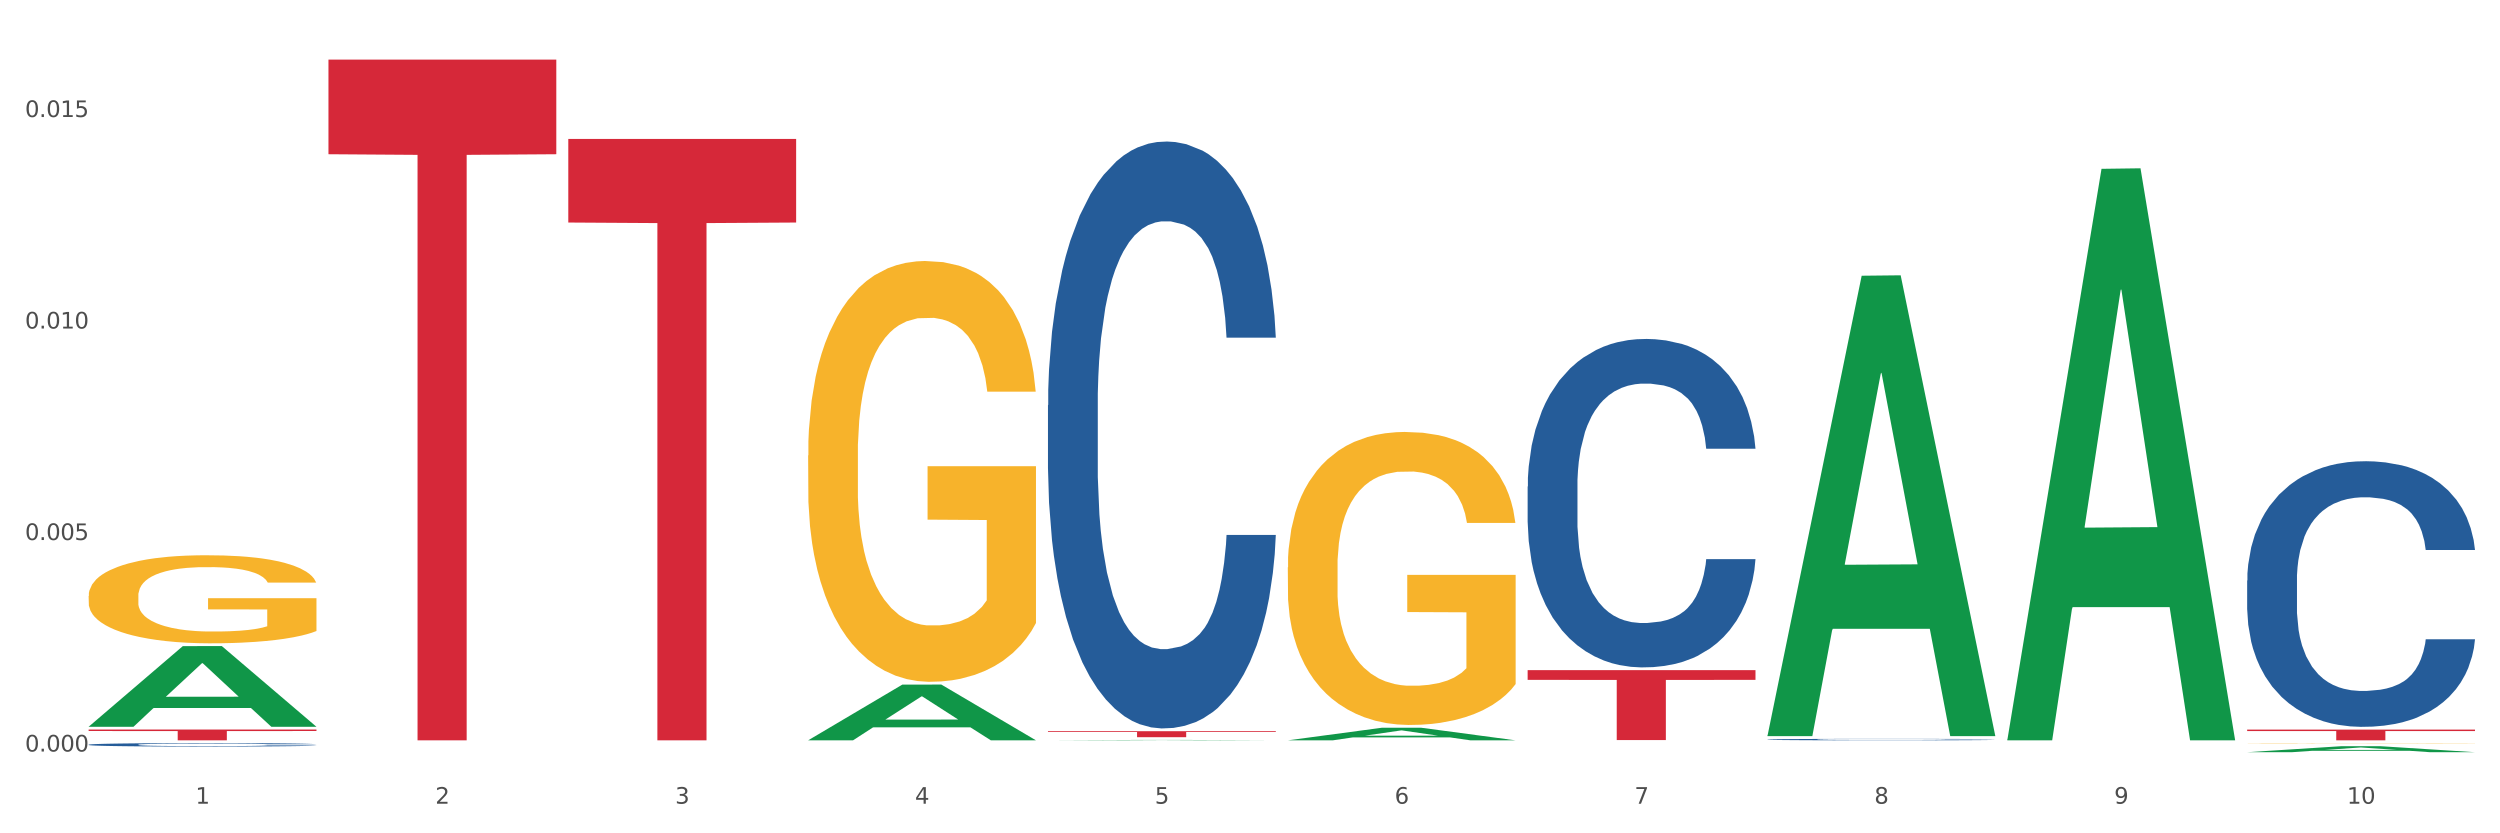 <?xml version="1.0" encoding="utf-8" standalone="no"?>
<!DOCTYPE svg PUBLIC "-//W3C//DTD SVG 1.1//EN"
  "http://www.w3.org/Graphics/SVG/1.1/DTD/svg11.dtd">
<svg xmlns:xlink="http://www.w3.org/1999/xlink" width="1080pt" height="360pt" viewBox="0 0 1080 360" xmlns="http://www.w3.org/2000/svg" version="1.1">
 <rect x="0" y="0" width="1080" height="360" fill="#333333" stroke="none"/>
 <defs>
  <style type="text/css">*{stroke-linejoin: round; stroke-linecap: butt}</style>
 </defs>
 <g id="figure_1">
  <g id="patch_1">
   <path d="M 0 360 
L 1080 360 
L 1080 0 
L 0 0 
z
" style="fill: #ffffff; stroke: #ffffff; stroke-linejoin: miter"/>
  </g>
  <g id="axes_1">
   <g id="matplotlib.axis_1">
    <g id="xtick_1">
     <g id="text_1">
      <!-- 1 -->
      <g style="fill: #4d4d4d" transform="translate(84.444 347.204) scale(0.096 -0.096)">
       <defs>
        <path id="DejaVuSans-31" d="M 794 531 
L 1825 531 
L 1825 4091 
L 703 3866 
L 703 4441 
L 1819 4666 
L 2450 4666 
L 2450 531 
L 3481 531 
L 3481 0 
L 794 0 
L 794 531 
z
" transform="scale(0.016)"/>
       </defs>
       <use xlink:href="#DejaVuSans-31"/>
      </g>
     </g>
    </g>
    <g id="xtick_2">
     <g id="text_2">
      <!-- 2 -->
      <g style="fill: #4d4d4d" transform="translate(188.053 347.204) scale(0.096 -0.096)">
       <defs>
        <path id="DejaVuSans-32" d="M 1228 531 
L 3431 531 
L 3431 0 
L 469 0 
L 469 531 
Q 828 903 1448 1529 
Q 2069 2156 2228 2338 
Q 2531 2678 2651 2914 
Q 2772 3150 2772 3378 
Q 2772 3750 2511 3984 
Q 2250 4219 1831 4219 
Q 1534 4219 1204 4116 
Q 875 4013 500 3803 
L 500 4441 
Q 881 4594 1212 4672 
Q 1544 4750 1819 4750 
Q 2544 4750 2975 4387 
Q 3406 4025 3406 3419 
Q 3406 3131 3298 2873 
Q 3191 2616 2906 2266 
Q 2828 2175 2409 1742 
Q 1991 1309 1228 531 
z
" transform="scale(0.016)"/>
       </defs>
       <use xlink:href="#DejaVuSans-32"/>
      </g>
     </g>
    </g>
    <g id="xtick_3">
     <g id="text_3">
      <!-- 3 -->
      <g style="fill: #4d4d4d" transform="translate(291.663 347.204) scale(0.096 -0.096)">
       <defs>
        <path id="DejaVuSans-33" d="M 2597 2516 
Q 3050 2419 3304 2112 
Q 3559 1806 3559 1356 
Q 3559 666 3084 287 
Q 2609 -91 1734 -91 
Q 1441 -91 1130 -33 
Q 819 25 488 141 
L 488 750 
Q 750 597 1062 519 
Q 1375 441 1716 441 
Q 2309 441 2620 675 
Q 2931 909 2931 1356 
Q 2931 1769 2642 2001 
Q 2353 2234 1838 2234 
L 1294 2234 
L 1294 2753 
L 1863 2753 
Q 2328 2753 2575 2939 
Q 2822 3125 2822 3475 
Q 2822 3834 2567 4026 
Q 2313 4219 1838 4219 
Q 1578 4219 1281 4162 
Q 984 4106 628 3988 
L 628 4550 
Q 988 4650 1302 4700 
Q 1616 4750 1894 4750 
Q 2613 4750 3031 4423 
Q 3450 4097 3450 3541 
Q 3450 3153 3228 2886 
Q 3006 2619 2597 2516 
z
" transform="scale(0.016)"/>
       </defs>
       <use xlink:href="#DejaVuSans-33"/>
      </g>
     </g>
    </g>
    <g id="xtick_4">
     <g id="text_4">
      <!-- 4 -->
      <g style="fill: #4d4d4d" transform="translate(395.273 347.204) scale(0.096 -0.096)">
       <defs>
        <path id="DejaVuSans-34" d="M 2419 4116 
L 825 1625 
L 2419 1625 
L 2419 4116 
z
M 2253 4666 
L 3047 4666 
L 3047 1625 
L 3713 1625 
L 3713 1100 
L 3047 1100 
L 3047 0 
L 2419 0 
L 2419 1100 
L 313 1100 
L 313 1709 
L 2253 4666 
z
" transform="scale(0.016)"/>
       </defs>
       <use xlink:href="#DejaVuSans-34"/>
      </g>
     </g>
    </g>
    <g id="xtick_5">
     <g id="text_5">
      <!-- 5 -->
      <g style="fill: #4d4d4d" transform="translate(498.883 347.204) scale(0.096 -0.096)">
       <defs>
        <path id="DejaVuSans-35" d="M 691 4666 
L 3169 4666 
L 3169 4134 
L 1269 4134 
L 1269 2991 
Q 1406 3038 1543 3061 
Q 1681 3084 1819 3084 
Q 2600 3084 3056 2656 
Q 3513 2228 3513 1497 
Q 3513 744 3044 326 
Q 2575 -91 1722 -91 
Q 1428 -91 1123 -41 
Q 819 9 494 109 
L 494 744 
Q 775 591 1075 516 
Q 1375 441 1709 441 
Q 2250 441 2565 725 
Q 2881 1009 2881 1497 
Q 2881 1984 2565 2268 
Q 2250 2553 1709 2553 
Q 1456 2553 1204 2497 
Q 953 2441 691 2322 
L 691 4666 
z
" transform="scale(0.016)"/>
       </defs>
       <use xlink:href="#DejaVuSans-35"/>
      </g>
     </g>
    </g>
    <g id="xtick_6">
     <g id="text_6">
      <!-- 6 -->
      <g style="fill: #4d4d4d" transform="translate(602.492 347.204) scale(0.096 -0.096)">
       <defs>
        <path id="DejaVuSans-36" d="M 2113 2584 
Q 1688 2584 1439 2293 
Q 1191 2003 1191 1497 
Q 1191 994 1439 701 
Q 1688 409 2113 409 
Q 2538 409 2786 701 
Q 3034 994 3034 1497 
Q 3034 2003 2786 2293 
Q 2538 2584 2113 2584 
z
M 3366 4563 
L 3366 3988 
Q 3128 4100 2886 4159 
Q 2644 4219 2406 4219 
Q 1781 4219 1451 3797 
Q 1122 3375 1075 2522 
Q 1259 2794 1537 2939 
Q 1816 3084 2150 3084 
Q 2853 3084 3261 2657 
Q 3669 2231 3669 1497 
Q 3669 778 3244 343 
Q 2819 -91 2113 -91 
Q 1303 -91 875 529 
Q 447 1150 447 2328 
Q 447 3434 972 4092 
Q 1497 4750 2381 4750 
Q 2619 4750 2861 4703 
Q 3103 4656 3366 4563 
z
" transform="scale(0.016)"/>
       </defs>
       <use xlink:href="#DejaVuSans-36"/>
      </g>
     </g>
    </g>
    <g id="xtick_7">
     <g id="text_7">
      <!-- 7 -->
      <g style="fill: #4d4d4d" transform="translate(706.102 347.204) scale(0.096 -0.096)">
       <defs>
        <path id="DejaVuSans-37" d="M 525 4666 
L 3525 4666 
L 3525 4397 
L 1831 0 
L 1172 0 
L 2766 4134 
L 525 4134 
L 525 4666 
z
" transform="scale(0.016)"/>
       </defs>
       <use xlink:href="#DejaVuSans-37"/>
      </g>
     </g>
    </g>
    <g id="xtick_8">
     <g id="text_8">
      <!-- 8 -->
      <g style="fill: #4d4d4d" transform="translate(809.712 347.204) scale(0.096 -0.096)">
       <defs>
        <path id="DejaVuSans-38" d="M 2034 2216 
Q 1584 2216 1326 1975 
Q 1069 1734 1069 1313 
Q 1069 891 1326 650 
Q 1584 409 2034 409 
Q 2484 409 2743 651 
Q 3003 894 3003 1313 
Q 3003 1734 2745 1975 
Q 2488 2216 2034 2216 
z
M 1403 2484 
Q 997 2584 770 2862 
Q 544 3141 544 3541 
Q 544 4100 942 4425 
Q 1341 4750 2034 4750 
Q 2731 4750 3128 4425 
Q 3525 4100 3525 3541 
Q 3525 3141 3298 2862 
Q 3072 2584 2669 2484 
Q 3125 2378 3379 2068 
Q 3634 1759 3634 1313 
Q 3634 634 3220 271 
Q 2806 -91 2034 -91 
Q 1263 -91 848 271 
Q 434 634 434 1313 
Q 434 1759 690 2068 
Q 947 2378 1403 2484 
z
M 1172 3481 
Q 1172 3119 1398 2916 
Q 1625 2713 2034 2713 
Q 2441 2713 2670 2916 
Q 2900 3119 2900 3481 
Q 2900 3844 2670 4047 
Q 2441 4250 2034 4250 
Q 1625 4250 1398 4047 
Q 1172 3844 1172 3481 
z
" transform="scale(0.016)"/>
       </defs>
       <use xlink:href="#DejaVuSans-38"/>
      </g>
     </g>
    </g>
    <g id="xtick_9">
     <g id="text_9">
      <!-- 9 -->
      <g style="fill: #4d4d4d" transform="translate(913.322 347.204) scale(0.096 -0.096)">
       <defs>
        <path id="DejaVuSans-39" d="M 703 97 
L 703 672 
Q 941 559 1184 500 
Q 1428 441 1663 441 
Q 2288 441 2617 861 
Q 2947 1281 2994 2138 
Q 2813 1869 2534 1725 
Q 2256 1581 1919 1581 
Q 1219 1581 811 2004 
Q 403 2428 403 3163 
Q 403 3881 828 4315 
Q 1253 4750 1959 4750 
Q 2769 4750 3195 4129 
Q 3622 3509 3622 2328 
Q 3622 1225 3098 567 
Q 2575 -91 1691 -91 
Q 1453 -91 1209 -44 
Q 966 3 703 97 
z
M 1959 2075 
Q 2384 2075 2632 2365 
Q 2881 2656 2881 3163 
Q 2881 3666 2632 3958 
Q 2384 4250 1959 4250 
Q 1534 4250 1286 3958 
Q 1038 3666 1038 3163 
Q 1038 2656 1286 2365 
Q 1534 2075 1959 2075 
z
" transform="scale(0.016)"/>
       </defs>
       <use xlink:href="#DejaVuSans-39"/>
      </g>
     </g>
    </g>
    <g id="xtick_10">
     <g id="text_10">
      <!-- 10 -->
      <g style="fill: #4d4d4d" transform="translate(1013.877 347.204) scale(0.096 -0.096)">
       <defs>
        <path id="DejaVuSans-30" d="M 2034 4250 
Q 1547 4250 1301 3770 
Q 1056 3291 1056 2328 
Q 1056 1369 1301 889 
Q 1547 409 2034 409 
Q 2525 409 2770 889 
Q 3016 1369 3016 2328 
Q 3016 3291 2770 3770 
Q 2525 4250 2034 4250 
z
M 2034 4750 
Q 2819 4750 3233 4129 
Q 3647 3509 3647 2328 
Q 3647 1150 3233 529 
Q 2819 -91 2034 -91 
Q 1250 -91 836 529 
Q 422 1150 422 2328 
Q 422 3509 836 4129 
Q 1250 4750 2034 4750 
z
" transform="scale(0.016)"/>
       </defs>
       <use xlink:href="#DejaVuSans-31"/>
       <use xlink:href="#DejaVuSans-30" transform="translate(63.623 0)"/>
      </g>
     </g>
    </g>
    <g id="xtick_11"/>
    <g id="xtick_12"/>
    <g id="xtick_13"/>
    <g id="xtick_14"/>
    <g id="xtick_15"/>
    <g id="xtick_16"/>
    <g id="xtick_17"/>
    <g id="xtick_18"/>
    <g id="xtick_19"/>
   </g>
   <g id="matplotlib.axis_2">
    <g id="ytick_1">
     <g id="text_11">
      <!-- 0.000 -->
      <g style="fill: #4d4d4d" transform="translate(10.8 324.661) scale(0.096 -0.096)">
       <defs>
        <path id="DejaVuSans-2e" d="M 684 794 
L 1344 794 
L 1344 0 
L 684 0 
L 684 794 
z
" transform="scale(0.016)"/>
       </defs>
       <use xlink:href="#DejaVuSans-30"/>
       <use xlink:href="#DejaVuSans-2e" transform="translate(63.623 0)"/>
       <use xlink:href="#DejaVuSans-30" transform="translate(95.41 0)"/>
       <use xlink:href="#DejaVuSans-30" transform="translate(159.033 0)"/>
       <use xlink:href="#DejaVuSans-30" transform="translate(222.656 0)"/>
      </g>
     </g>
    </g>
    <g id="ytick_2">
     <g id="text_12">
      <!-- 0.005 -->
      <g style="fill: #4d4d4d" transform="translate(10.8 233.293) scale(0.096 -0.096)">
       <use xlink:href="#DejaVuSans-30"/>
       <use xlink:href="#DejaVuSans-2e" transform="translate(63.623 0)"/>
       <use xlink:href="#DejaVuSans-30" transform="translate(95.41 0)"/>
       <use xlink:href="#DejaVuSans-30" transform="translate(159.033 0)"/>
       <use xlink:href="#DejaVuSans-35" transform="translate(222.656 0)"/>
      </g>
     </g>
    </g>
    <g id="ytick_3">
     <g id="text_13">
      <!-- 0.010 -->
      <g style="fill: #4d4d4d" transform="translate(10.8 141.924) scale(0.096 -0.096)">
       <use xlink:href="#DejaVuSans-30"/>
       <use xlink:href="#DejaVuSans-2e" transform="translate(63.623 0)"/>
       <use xlink:href="#DejaVuSans-30" transform="translate(95.41 0)"/>
       <use xlink:href="#DejaVuSans-31" transform="translate(159.033 0)"/>
       <use xlink:href="#DejaVuSans-30" transform="translate(222.656 0)"/>
      </g>
     </g>
    </g>
    <g id="ytick_4">
     <g id="text_14">
      <!-- 0.015 -->
      <g style="fill: #4d4d4d" transform="translate(10.8 50.555) scale(0.096 -0.096)">
       <use xlink:href="#DejaVuSans-30"/>
       <use xlink:href="#DejaVuSans-2e" transform="translate(63.623 0)"/>
       <use xlink:href="#DejaVuSans-30" transform="translate(95.41 0)"/>
       <use xlink:href="#DejaVuSans-31" transform="translate(159.033 0)"/>
       <use xlink:href="#DejaVuSans-35" transform="translate(222.656 0)"/>
      </g>
     </g>
    </g>
    <g id="ytick_5"/>
    <g id="ytick_6"/>
    <g id="ytick_7"/>
   </g>
   <g id="PolyCollection_1">
    <path d="M 38.283 313.909 
L 38.384 313.876 
L 78.974 279.127 
L 95.818 279.094 
L 136.712 313.974 
L 117.229 313.974 
L 108.401 305.852 
L 66.493 305.852 
L 66.188 305.983 
L 57.664 313.974 
L 38.283 313.974 
L 38.283 313.909 
L 71.769 301.005 
L 103.125 300.972 
L 87.599 286.528 
L 87.396 286.463 
L 87.193 286.561 
L 71.668 300.972 
L 71.769 301.005 
L 38.283 313.909 
z
" clip-path="url(#p9448531eea)" style="fill: #109648"/>
    <path d="M 970.771 315.185 
L 1069.2 315.185 
L 1069.2 315.831 
L 1030.481 315.835 
L 1030.481 319.833 
L 1009.256 319.833 
L 1009.256 315.835 
L 970.771 315.831 
L 970.771 315.189 
L 970.771 315.185 
z
" clip-path="url(#p9448531eea)" style="fill: #d62839"/>
    <path d="M 659.941 289.506 
L 758.371 289.506 
L 758.371 293.704 
L 719.652 293.732 
L 719.652 319.714 
L 698.427 319.714 
L 698.427 293.732 
L 659.941 293.704 
L 659.941 289.534 
L 659.941 289.506 
z
" clip-path="url(#p9448531eea)" style="fill: #d62839"/>
    <path d="M 452.722 315.874 
L 551.151 315.874 
L 551.151 316.233 
L 512.433 316.236 
L 512.433 318.462 
L 491.207 318.462 
L 491.207 316.236 
L 452.722 316.233 
L 452.722 315.876 
L 452.722 315.874 
z
" clip-path="url(#p9448531eea)" style="fill: #d62839"/>
    <path d="M 245.502 60.027 
L 343.932 60.027 
L 343.932 96.131 
L 305.213 96.375 
L 305.213 319.833 
L 283.988 319.833 
L 283.988 96.375 
L 245.502 96.131 
L 245.502 60.271 
L 245.502 60.027 
z
" clip-path="url(#p9448531eea)" style="fill: #d62839"/>
    <path d="M 141.893 25.759 
L 240.322 25.759 
L 240.322 66.626 
L 201.603 66.902 
L 201.603 319.833 
L 180.378 319.833 
L 180.378 66.902 
L 141.893 66.626 
L 141.893 26.036 
L 141.893 25.759 
z
" clip-path="url(#p9448531eea)" style="fill: #d62839"/>
    <path d="M 38.283 315.155 
L 136.712 315.155 
L 136.712 315.805 
L 97.994 315.809 
L 97.994 319.833 
L 76.768 319.833 
L 76.768 315.809 
L 38.283 315.805 
L 38.283 315.159 
L 38.283 315.155 
z
" clip-path="url(#p9448531eea)" style="fill: #d62839"/>
    <path d="M 38.283 321.691 
L 38.399 321.689 
L 38.399 321.651 
L 38.748 321.599 
L 40.028 321.502 
L 41.657 321.429 
L 44.449 321.344 
L 45.962 321.308 
L 47.94 321.268 
L 52.012 321.204 
L 56.666 321.149 
L 59.923 321.118 
L 62.367 321.099 
L 67.835 321.065 
L 70.976 321.05 
L 74.234 321.037 
L 77.026 321.029 
L 81.68 321.019 
L 85.403 321.015 
L 89.708 321.014 
L 93.315 321.015 
L 98.085 321.021 
L 105.066 321.037 
L 107.742 321.047 
L 111.349 321.063 
L 115.072 321.085 
L 118.097 321.107 
L 121.587 321.139 
L 125.194 321.18 
L 128.684 321.233 
L 131.128 321.281 
L 133.106 321.332 
L 134.851 321.394 
L 136.131 321.461 
L 136.712 321.517 
L 115.421 321.517 
L 114.839 321.467 
L 113.676 321.412 
L 112.512 321.374 
L 111.232 321.344 
L 109.254 321.31 
L 107.509 321.288 
L 104.601 321.262 
L 101.925 321.245 
L 99.714 321.235 
L 97.038 321.227 
L 91.337 321.219 
L 87.265 321.219 
L 84.705 321.222 
L 81.564 321.229 
L 78.888 321.238 
L 75.747 321.255 
L 73.303 321.273 
L 70.86 321.296 
L 69.464 321.312 
L 67.37 321.343 
L 65.974 321.368 
L 64.112 321.41 
L 63.065 321.44 
L 61.203 321.519 
L 60.389 321.577 
L 60.04 321.617 
L 59.807 321.661 
L 59.807 321.875 
L 60.505 321.972 
L 61.087 322.013 
L 62.018 322.06 
L 63.763 322.12 
L 66.323 322.179 
L 68.999 322.222 
L 71.209 322.248 
L 73.303 322.267 
L 75.398 322.283 
L 77.957 322.296 
L 80.051 322.305 
L 83.193 322.313 
L 86.916 322.317 
L 89.825 322.317 
L 95.758 322.31 
L 98.434 322.303 
L 100.994 322.294 
L 103.786 322.278 
L 105.997 322.262 
L 107.277 322.25 
L 109.371 322.223 
L 111 322.196 
L 112.396 322.164 
L 113.327 322.137 
L 114.374 322.095 
L 115.188 322.049 
L 115.421 322.024 
L 136.712 322.024 
L 136.247 322.073 
L 135.432 322.122 
L 133.804 322.186 
L 132.524 322.223 
L 130.546 322.269 
L 128.452 322.307 
L 125.543 322.35 
L 122.867 322.382 
L 120.075 322.409 
L 117.05 322.434 
L 111.581 322.468 
L 109.603 322.478 
L 105.415 322.494 
L 102.157 322.504 
L 97.387 322.514 
L 92.501 322.519 
L 87.381 322.521 
L 82.844 322.518 
L 77.841 322.51 
L 74.7 322.501 
L 71.209 322.489 
L 67.137 322.47 
L 63.298 322.446 
L 59.691 322.419 
L 56.317 322.387 
L 53.175 322.351 
L 49.103 322.292 
L 46.078 322.234 
L 43.868 322.181 
L 42.355 322.135 
L 40.843 322.078 
L 40.028 322.038 
L 38.748 321.941 
L 38.283 321.852 
L 38.283 321.691 
z
" clip-path="url(#p9448531eea)" style="fill: #255c99"/>
    <path d="M 452.722 175.062 
L 452.838 174.83 
L 452.838 168.347 
L 453.187 159.548 
L 454.467 143.338 
L 456.096 131.066 
L 458.888 116.709 
L 460.401 110.688 
L 462.379 103.973 
L 466.451 93.09 
L 471.105 83.827 
L 474.362 78.733 
L 476.806 75.491 
L 482.274 69.702 
L 485.415 67.155 
L 488.673 65.071 
L 491.465 63.682 
L 496.119 62.061 
L 499.842 61.366 
L 504.147 61.135 
L 507.754 61.366 
L 512.524 62.292 
L 519.505 65.071 
L 522.181 66.692 
L 525.788 69.471 
L 529.511 73.176 
L 532.536 76.881 
L 536.026 82.207 
L 539.633 89.153 
L 543.123 97.953 
L 545.567 106.057 
L 547.545 114.625 
L 549.29 125.045 
L 550.57 136.392 
L 551.151 145.885 
L 529.86 145.885 
L 529.278 137.318 
L 528.115 128.055 
L 526.951 121.803 
L 525.671 116.709 
L 523.693 110.92 
L 521.948 107.215 
L 519.04 102.815 
L 516.364 100.037 
L 514.153 98.416 
L 511.477 97.026 
L 505.776 95.637 
L 501.704 95.637 
L 499.144 96.1 
L 496.003 97.258 
L 493.327 98.879 
L 490.186 101.658 
L 487.742 104.668 
L 485.299 108.604 
L 483.903 111.383 
L 481.809 116.477 
L 480.412 120.645 
L 478.551 127.824 
L 477.504 132.918 
L 475.642 146.117 
L 474.828 155.843 
L 474.479 162.558 
L 474.246 169.968 
L 474.246 206.091 
L 474.944 222.3 
L 475.526 229.247 
L 476.457 237.12 
L 478.202 247.309 
L 480.762 257.266 
L 483.438 264.444 
L 485.648 268.844 
L 487.742 272.086 
L 489.837 274.633 
L 492.396 276.948 
L 494.49 278.338 
L 497.632 279.727 
L 501.355 280.422 
L 504.264 280.422 
L 510.197 279.264 
L 512.873 278.106 
L 515.433 276.485 
L 518.225 273.938 
L 520.436 271.159 
L 521.716 269.075 
L 523.81 264.676 
L 525.439 260.044 
L 526.835 254.719 
L 527.766 250.087 
L 528.813 243.141 
L 529.627 235.268 
L 529.86 231.099 
L 551.151 231.099 
L 550.686 239.436 
L 549.871 247.54 
L 548.243 258.423 
L 546.963 264.676 
L 544.985 272.317 
L 542.891 278.801 
L 539.982 285.979 
L 537.306 291.305 
L 534.514 295.936 
L 531.489 300.104 
L 526.02 305.893 
L 524.042 307.514 
L 519.854 310.293 
L 516.596 311.914 
L 511.826 313.535 
L 506.94 314.461 
L 501.82 314.692 
L 497.283 314.229 
L 492.28 312.84 
L 489.138 311.451 
L 485.648 309.367 
L 481.576 306.125 
L 477.737 302.188 
L 474.13 297.557 
L 470.756 292.231 
L 467.614 286.211 
L 463.542 276.254 
L 460.517 266.528 
L 458.307 257.497 
L 456.794 249.856 
L 455.282 240.13 
L 454.467 233.415 
L 453.187 217.206 
L 452.722 202.154 
L 452.722 175.062 
z
" clip-path="url(#p9448531eea)" style="fill: #255c99"/>
    <path d="M 659.941 210.182 
L 660.058 210.052 
L 660.058 206.423 
L 660.407 201.499 
L 661.687 192.428 
L 663.316 185.559 
L 666.108 177.525 
L 667.62 174.155 
L 669.598 170.397 
L 673.67 164.306 
L 678.324 159.123 
L 681.582 156.272 
L 684.025 154.458 
L 689.494 151.218 
L 692.635 149.792 
L 695.893 148.626 
L 698.685 147.848 
L 703.339 146.941 
L 707.062 146.553 
L 711.367 146.423 
L 714.973 146.553 
L 719.744 147.071 
L 726.724 148.626 
L 729.4 149.533 
L 733.007 151.088 
L 736.73 153.162 
L 739.755 155.235 
L 743.246 158.216 
L 746.852 162.103 
L 750.343 167.028 
L 752.786 171.564 
L 754.764 176.358 
L 756.509 182.19 
L 757.789 188.54 
L 758.371 193.853 
L 737.079 193.853 
L 736.498 189.058 
L 735.334 183.875 
L 734.171 180.376 
L 732.891 177.525 
L 730.913 174.285 
L 729.168 172.211 
L 726.259 169.749 
L 723.583 168.194 
L 721.373 167.287 
L 718.697 166.51 
L 712.996 165.732 
L 708.923 165.732 
L 706.364 165.991 
L 703.222 166.639 
L 700.546 167.546 
L 697.405 169.101 
L 694.962 170.786 
L 692.519 172.989 
L 691.122 174.544 
L 689.028 177.395 
L 687.632 179.728 
L 685.77 183.745 
L 684.723 186.596 
L 682.862 193.983 
L 682.047 199.425 
L 681.698 203.184 
L 681.466 207.331 
L 681.466 227.547 
L 682.164 236.618 
L 682.745 240.506 
L 683.676 244.912 
L 685.421 250.614 
L 687.981 256.186 
L 690.657 260.203 
L 692.868 262.666 
L 694.962 264.48 
L 697.056 265.905 
L 699.616 267.201 
L 701.71 267.979 
L 704.851 268.756 
L 708.574 269.145 
L 711.483 269.145 
L 717.417 268.497 
L 720.093 267.849 
L 722.652 266.942 
L 725.445 265.517 
L 727.655 263.962 
L 728.935 262.795 
L 731.029 260.333 
L 732.658 257.741 
L 734.054 254.761 
L 734.985 252.169 
L 736.032 248.281 
L 736.847 243.875 
L 737.079 241.542 
L 758.371 241.542 
L 757.905 246.208 
L 757.091 250.743 
L 755.462 256.834 
L 754.182 260.333 
L 752.204 264.61 
L 750.11 268.238 
L 747.201 272.255 
L 744.526 275.236 
L 741.733 277.828 
L 738.708 280.16 
L 733.24 283.4 
L 731.262 284.307 
L 727.074 285.862 
L 723.816 286.769 
L 719.046 287.677 
L 714.159 288.195 
L 709.04 288.325 
L 704.502 288.065 
L 699.499 287.288 
L 696.358 286.51 
L 692.868 285.344 
L 688.795 283.53 
L 684.956 281.327 
L 681.349 278.735 
L 677.975 275.754 
L 674.834 272.385 
L 670.762 266.813 
L 667.737 261.37 
L 665.526 256.316 
L 664.014 252.039 
L 662.501 246.596 
L 661.687 242.838 
L 660.407 233.767 
L 659.941 225.344 
L 659.941 210.182 
z
" clip-path="url(#p9448531eea)" style="fill: #255c99"/>
    <path d="M 763.551 319.473 
L 763.668 319.473 
L 763.668 319.456 
L 764.017 319.433 
L 765.296 319.392 
L 766.925 319.36 
L 769.718 319.323 
L 771.23 319.308 
L 773.208 319.29 
L 777.28 319.262 
L 781.934 319.238 
L 785.192 319.225 
L 787.635 319.217 
L 793.103 319.202 
L 796.245 319.196 
L 799.502 319.19 
L 802.295 319.187 
L 806.949 319.182 
L 810.672 319.181 
L 814.976 319.18 
L 818.583 319.181 
L 823.353 319.183 
L 830.334 319.19 
L 833.01 319.194 
L 836.617 319.202 
L 840.34 319.211 
L 843.365 319.221 
L 846.855 319.234 
L 850.462 319.252 
L 853.953 319.275 
L 856.396 319.296 
L 858.374 319.318 
L 860.119 319.345 
L 861.399 319.374 
L 861.981 319.398 
L 840.689 319.398 
L 840.107 319.376 
L 838.944 319.352 
L 837.78 319.336 
L 836.501 319.323 
L 834.523 319.308 
L 832.777 319.299 
L 829.869 319.287 
L 827.193 319.28 
L 824.982 319.276 
L 822.306 319.272 
L 816.605 319.269 
L 812.533 319.269 
L 809.974 319.27 
L 806.832 319.273 
L 804.156 319.277 
L 801.015 319.284 
L 798.572 319.292 
L 796.128 319.302 
L 794.732 319.309 
L 792.638 319.323 
L 791.242 319.333 
L 789.38 319.352 
L 788.333 319.365 
L 786.472 319.399 
L 785.657 319.424 
L 785.308 319.441 
L 785.075 319.46 
L 785.075 319.553 
L 785.773 319.595 
L 786.355 319.613 
L 787.286 319.633 
L 789.031 319.659 
L 791.591 319.685 
L 794.267 319.703 
L 796.477 319.715 
L 798.572 319.723 
L 800.666 319.73 
L 803.225 319.736 
L 805.32 319.739 
L 808.461 319.743 
L 812.184 319.745 
L 815.093 319.745 
L 821.026 319.742 
L 823.702 319.739 
L 826.262 319.734 
L 829.054 319.728 
L 831.265 319.721 
L 832.545 319.715 
L 834.639 319.704 
L 836.268 319.692 
L 837.664 319.678 
L 838.595 319.667 
L 839.642 319.649 
L 840.456 319.628 
L 840.689 319.618 
L 861.981 319.618 
L 861.515 319.639 
L 860.701 319.66 
L 859.072 319.688 
L 857.792 319.704 
L 855.814 319.724 
L 853.72 319.74 
L 850.811 319.759 
L 848.135 319.773 
L 845.343 319.785 
L 842.318 319.795 
L 836.85 319.81 
L 834.872 319.814 
L 830.683 319.822 
L 827.426 319.826 
L 822.655 319.83 
L 817.769 319.832 
L 812.65 319.833 
L 808.112 319.832 
L 803.109 319.828 
L 799.968 319.825 
L 796.477 319.819 
L 792.405 319.811 
L 788.566 319.801 
L 784.959 319.789 
L 781.585 319.775 
L 778.444 319.76 
L 774.371 319.734 
L 771.346 319.709 
L 769.136 319.686 
L 767.623 319.666 
L 766.111 319.641 
L 765.296 319.624 
L 764.017 319.582 
L 763.551 319.543 
L 763.551 319.473 
z
" clip-path="url(#p9448531eea)" style="fill: #255c99"/>
    <path d="M 970.771 250.807 
L 970.887 250.702 
L 970.887 247.768 
L 971.236 243.785 
L 972.516 236.449 
L 974.145 230.895 
L 976.937 224.397 
L 978.45 221.672 
L 980.428 218.633 
L 984.5 213.707 
L 989.154 209.515 
L 992.411 207.209 
L 994.854 205.742 
L 1000.323 203.122 
L 1003.464 201.969 
L 1006.722 201.026 
L 1009.514 200.397 
L 1014.168 199.663 
L 1017.891 199.349 
L 1022.196 199.244 
L 1025.803 199.349 
L 1030.573 199.768 
L 1037.554 201.026 
L 1040.23 201.759 
L 1043.836 203.017 
L 1047.56 204.694 
L 1050.585 206.371 
L 1054.075 208.781 
L 1057.682 211.925 
L 1061.172 215.908 
L 1063.615 219.576 
L 1065.593 223.454 
L 1067.338 228.17 
L 1068.618 233.305 
L 1069.2 237.602 
L 1047.909 237.602 
L 1047.327 233.724 
L 1046.163 229.532 
L 1045 226.702 
L 1043.72 224.397 
L 1041.742 221.777 
L 1039.997 220.1 
L 1037.088 218.109 
L 1034.412 216.851 
L 1032.202 216.117 
L 1029.526 215.488 
L 1023.825 214.86 
L 1019.753 214.86 
L 1017.193 215.069 
L 1014.052 215.593 
L 1011.376 216.327 
L 1008.234 217.585 
L 1005.791 218.947 
L 1003.348 220.729 
L 1001.952 221.986 
L 999.857 224.292 
L 998.461 226.178 
L 996.6 229.427 
L 995.553 231.733 
L 993.691 237.707 
L 992.877 242.109 
L 992.528 245.148 
L 992.295 248.502 
L 992.295 264.851 
L 992.993 272.187 
L 993.575 275.331 
L 994.505 278.895 
L 996.251 283.506 
L 998.81 288.013 
L 1001.486 291.261 
L 1003.697 293.253 
L 1005.791 294.72 
L 1007.885 295.873 
L 1010.445 296.921 
L 1012.539 297.55 
L 1015.681 298.179 
L 1019.404 298.493 
L 1022.312 298.493 
L 1028.246 297.969 
L 1030.922 297.445 
L 1033.482 296.711 
L 1036.274 295.558 
L 1038.484 294.301 
L 1039.764 293.358 
L 1041.859 291.366 
L 1043.487 289.27 
L 1044.884 286.86 
L 1045.814 284.764 
L 1046.861 281.62 
L 1047.676 278.056 
L 1047.909 276.17 
L 1069.2 276.17 
L 1068.735 279.943 
L 1067.92 283.611 
L 1066.291 288.537 
L 1065.012 291.366 
L 1063.034 294.825 
L 1060.939 297.759 
L 1058.031 301.008 
L 1055.355 303.419 
L 1052.562 305.515 
L 1049.537 307.401 
L 1044.069 310.021 
L 1042.091 310.755 
L 1037.903 312.013 
L 1034.645 312.746 
L 1029.875 313.48 
L 1024.988 313.899 
L 1019.869 314.004 
L 1015.332 313.794 
L 1010.329 313.165 
L 1007.187 312.537 
L 1003.697 311.593 
L 999.625 310.126 
L 995.785 308.344 
L 992.179 306.248 
L 988.804 303.838 
L 985.663 301.113 
L 981.591 296.606 
L 978.566 292.205 
L 976.355 288.117 
L 974.843 284.659 
L 973.33 280.257 
L 972.516 277.218 
L 971.236 269.882 
L 970.771 263.069 
L 970.771 250.807 
z
" clip-path="url(#p9448531eea)" style="fill: #255c99"/>
    <path d="M 970.771 321.087 
L 970.887 321.087 
L 970.887 321.082 
L 971.119 321.077 
L 972.281 321.066 
L 974.025 321.057 
L 975.303 321.053 
L 976.581 321.049 
L 978.092 321.045 
L 979.951 321.041 
L 983.321 321.035 
L 985.413 321.032 
L 987.97 321.029 
L 992.618 321.024 
L 995.988 321.021 
L 999.474 321.019 
L 1005.169 321.017 
L 1008.887 321.015 
L 1012.838 321.015 
L 1017.603 321.014 
L 1021.206 321.014 
L 1029.108 321.014 
L 1035.848 321.016 
L 1039.102 321.017 
L 1043.285 321.018 
L 1045.493 321.02 
L 1049.096 321.022 
L 1052.814 321.025 
L 1055.371 321.027 
L 1059.206 321.032 
L 1062.111 321.037 
L 1064.784 321.043 
L 1066.179 321.048 
L 1067.224 321.051 
L 1068.154 321.056 
L 1069.084 321.063 
L 1048.166 321.063 
L 1047.353 321.058 
L 1046.074 321.053 
L 1044.215 321.049 
L 1042.588 321.046 
L 1039.799 321.042 
L 1037.242 321.04 
L 1034.57 321.038 
L 1031.316 321.037 
L 1028.759 321.036 
L 1025.157 321.035 
L 1018.068 321.035 
L 1013.303 321.037 
L 1010.049 321.038 
L 1007.958 321.039 
L 1006.098 321.041 
L 1004.007 321.043 
L 1001.566 321.046 
L 999.823 321.049 
L 998.08 321.052 
L 996.685 321.055 
L 995.407 321.06 
L 994.361 321.064 
L 993.548 321.068 
L 992.851 321.074 
L 992.269 321.083 
L 992.269 321.103 
L 992.502 321.107 
L 993.083 321.113 
L 993.78 321.118 
L 994.942 321.123 
L 995.988 321.127 
L 997.964 321.132 
L 1000.172 321.136 
L 1001.915 321.139 
L 1003.658 321.141 
L 1006.679 321.144 
L 1010.049 321.147 
L 1012.955 321.149 
L 1016.906 321.15 
L 1019.579 321.151 
L 1021.903 321.151 
L 1027.597 321.151 
L 1031.664 321.15 
L 1036.197 321.149 
L 1039.683 321.148 
L 1042.588 321.147 
L 1045.842 321.144 
L 1047.934 321.141 
L 1047.934 321.111 
L 1022.368 321.111 
L 1022.368 321.091 
L 1069.2 321.091 
L 1069.2 321.15 
L 1067.224 321.153 
L 1065.016 321.156 
L 1062.692 321.158 
L 1059.206 321.161 
L 1055.022 321.164 
L 1051.304 321.166 
L 1047.353 321.168 
L 1042.704 321.17 
L 1036.661 321.171 
L 1032.943 321.172 
L 1028.294 321.172 
L 1022.832 321.172 
L 1018.068 321.172 
L 1013.42 321.171 
L 1008.539 321.17 
L 1003.774 321.168 
L 1000.172 321.166 
L 996.569 321.164 
L 992.734 321.161 
L 989.713 321.158 
L 987.389 321.155 
L 984.832 321.152 
L 982.043 321.148 
L 979.951 321.144 
L 978.092 321.14 
L 976.116 321.134 
L 974.722 321.13 
L 973.327 321.124 
L 972.514 321.12 
L 971.584 321.114 
L 970.887 321.104 
L 970.771 321.087 
z
" clip-path="url(#p9448531eea)" style="fill: #f7b32b"/>
    <path d="M 556.332 245.097 
L 556.448 244.981 
L 556.448 240.819 
L 556.68 237.235 
L 557.842 228.565 
L 559.586 221.397 
L 560.864 217.581 
L 562.142 214.46 
L 563.653 211.338 
L 565.512 208.101 
L 568.882 203.361 
L 570.974 200.933 
L 573.531 198.39 
L 578.179 194.69 
L 581.549 192.609 
L 585.035 190.875 
L 590.73 188.794 
L 594.448 187.869 
L 598.4 187.176 
L 603.164 186.713 
L 606.767 186.598 
L 614.669 186.944 
L 621.409 187.985 
L 624.663 188.794 
L 628.846 190.182 
L 631.054 191.106 
L 634.657 192.956 
L 638.375 195.384 
L 640.932 197.465 
L 644.767 201.396 
L 647.672 205.327 
L 650.345 210.182 
L 651.74 213.535 
L 652.785 216.657 
L 653.715 220.241 
L 654.645 225.906 
L 633.727 225.906 
L 632.914 221.859 
L 631.635 218.044 
L 629.776 214.344 
L 628.149 212.032 
L 625.36 209.142 
L 622.803 207.292 
L 620.131 205.905 
L 616.877 204.749 
L 614.32 204.171 
L 610.718 203.708 
L 603.629 203.824 
L 598.864 204.749 
L 595.61 205.905 
L 593.519 206.945 
L 591.659 208.101 
L 589.568 209.72 
L 587.127 212.148 
L 585.384 214.344 
L 583.641 217.119 
L 582.246 219.894 
L 580.968 223.131 
L 579.922 226.599 
L 579.109 230.183 
L 578.412 234.576 
L 577.83 241.86 
L 577.83 257.699 
L 578.063 261.283 
L 578.644 266.023 
L 579.341 269.607 
L 580.503 273.884 
L 581.549 276.775 
L 583.525 280.937 
L 585.733 284.405 
L 587.476 286.602 
L 589.219 288.451 
L 592.24 290.995 
L 595.61 293.076 
L 598.516 294.347 
L 602.467 295.504 
L 605.14 295.966 
L 607.464 296.197 
L 613.158 296.197 
L 617.225 295.85 
L 621.758 295.041 
L 625.244 294.001 
L 628.149 292.729 
L 631.403 290.648 
L 633.495 288.683 
L 633.495 264.52 
L 607.929 264.404 
L 607.929 248.334 
L 654.761 248.334 
L 654.761 295.504 
L 652.785 297.931 
L 650.577 300.128 
L 648.253 302.093 
L 644.767 304.521 
L 640.583 306.834 
L 636.865 308.452 
L 632.914 309.839 
L 628.265 311.111 
L 622.222 312.267 
L 618.504 312.73 
L 613.855 313.077 
L 608.394 313.192 
L 603.629 312.961 
L 598.981 312.383 
L 594.1 311.342 
L 589.335 309.839 
L 585.733 308.336 
L 582.13 306.487 
L 578.295 304.059 
L 575.274 301.747 
L 572.95 299.666 
L 570.393 297.007 
L 567.604 293.538 
L 565.512 290.417 
L 563.653 287.18 
L 561.677 283.018 
L 560.283 279.434 
L 558.888 274.925 
L 558.075 271.572 
L 557.145 266.37 
L 556.448 259.086 
L 556.332 245.097 
z
" clip-path="url(#p9448531eea)" style="fill: #f7b32b"/>
    <path d="M 38.283 257.448 
L 38.399 257.414 
L 38.399 256.163 
L 38.632 255.086 
L 39.794 252.48 
L 41.537 250.326 
L 42.815 249.179 
L 44.093 248.241 
L 45.604 247.303 
L 47.464 246.33 
L 50.834 244.906 
L 52.925 244.176 
L 55.482 243.412 
L 60.13 242.3 
L 63.5 241.674 
L 66.987 241.153 
L 72.681 240.528 
L 76.4 240.25 
L 80.351 240.041 
L 85.115 239.902 
L 88.718 239.868 
L 96.62 239.972 
L 103.36 240.284 
L 106.614 240.528 
L 110.798 240.945 
L 113.006 241.223 
L 116.608 241.779 
L 120.327 242.508 
L 122.883 243.134 
L 126.718 244.315 
L 129.623 245.496 
L 132.296 246.955 
L 133.691 247.963 
L 134.737 248.901 
L 135.666 249.978 
L 136.596 251.681 
L 115.678 251.681 
L 114.865 250.465 
L 113.587 249.318 
L 111.727 248.206 
L 110.1 247.511 
L 107.311 246.643 
L 104.755 246.087 
L 102.082 245.67 
L 98.828 245.322 
L 96.271 245.149 
L 92.669 245.01 
L 85.58 245.044 
L 80.816 245.322 
L 77.562 245.67 
L 75.47 245.983 
L 73.611 246.33 
L 71.519 246.816 
L 69.078 247.546 
L 67.335 248.206 
L 65.592 249.04 
L 64.198 249.874 
L 62.919 250.847 
L 61.873 251.889 
L 61.06 252.966 
L 60.363 254.287 
L 59.782 256.475 
L 59.782 261.235 
L 60.014 262.313 
L 60.595 263.737 
L 61.292 264.814 
L 62.455 266.1 
L 63.5 266.968 
L 65.476 268.219 
L 67.684 269.261 
L 69.427 269.922 
L 71.17 270.478 
L 74.192 271.242 
L 77.562 271.867 
L 80.467 272.25 
L 84.418 272.597 
L 87.091 272.736 
L 89.415 272.805 
L 95.109 272.805 
L 99.177 272.701 
L 103.709 272.458 
L 107.195 272.145 
L 110.1 271.763 
L 113.354 271.138 
L 115.446 270.547 
L 115.446 263.285 
L 89.88 263.251 
L 89.88 258.421 
L 136.712 258.421 
L 136.712 272.597 
L 134.737 273.327 
L 132.529 273.987 
L 130.205 274.577 
L 126.718 275.307 
L 122.535 276.002 
L 118.816 276.488 
L 114.865 276.905 
L 110.217 277.288 
L 104.174 277.635 
L 100.455 277.774 
L 95.807 277.878 
L 90.345 277.913 
L 85.58 277.843 
L 80.932 277.67 
L 76.051 277.357 
L 71.286 276.905 
L 67.684 276.454 
L 64.081 275.898 
L 60.247 275.168 
L 57.225 274.473 
L 54.901 273.848 
L 52.344 273.049 
L 49.555 272.006 
L 47.464 271.068 
L 45.604 270.095 
L 43.629 268.845 
L 42.234 267.767 
L 40.84 266.412 
L 40.026 265.405 
L 39.096 263.841 
L 38.399 261.652 
L 38.283 257.448 
z
" clip-path="url(#p9448531eea)" style="fill: #f7b32b"/>
    <path d="M 556.332 319.823 
L 556.433 319.817 
L 597.023 314.378 
L 613.867 314.373 
L 654.761 319.833 
L 635.278 319.833 
L 626.45 318.561 
L 584.541 318.561 
L 584.237 318.582 
L 575.713 319.833 
L 556.332 319.833 
L 556.332 319.823 
L 589.818 317.803 
L 621.173 317.798 
L 605.648 315.537 
L 605.445 315.527 
L 605.242 315.542 
L 589.717 317.798 
L 589.818 317.803 
L 556.332 319.823 
z
" clip-path="url(#p9448531eea)" style="fill: #109648"/>
    <path d="M 349.112 196.757 
L 349.228 196.591 
L 349.228 190.614 
L 349.461 185.467 
L 350.623 173.015 
L 352.366 162.721 
L 353.644 157.242 
L 354.923 152.759 
L 356.433 148.277 
L 358.293 143.628 
L 361.663 136.821 
L 363.755 133.334 
L 366.311 129.682 
L 370.96 124.369 
L 374.33 121.38 
L 377.816 118.89 
L 383.51 115.901 
L 387.229 114.573 
L 391.18 113.577 
L 395.945 112.913 
L 399.547 112.747 
L 407.449 113.245 
L 414.189 114.739 
L 417.443 115.901 
L 421.627 117.894 
L 423.835 119.222 
L 427.437 121.878 
L 431.156 125.365 
L 433.713 128.353 
L 437.548 133.998 
L 440.453 139.643 
L 443.126 146.616 
L 444.52 151.431 
L 445.566 155.914 
L 446.496 161.061 
L 447.425 169.196 
L 426.508 169.196 
L 425.694 163.385 
L 424.416 157.906 
L 422.557 152.593 
L 420.93 149.273 
L 418.141 145.122 
L 415.584 142.466 
L 412.911 140.473 
L 409.657 138.813 
L 407.101 137.983 
L 403.498 137.319 
L 396.409 137.485 
L 391.645 138.813 
L 388.391 140.473 
L 386.299 141.968 
L 384.44 143.628 
L 382.348 145.952 
L 379.908 149.439 
L 378.165 152.593 
L 376.421 156.578 
L 375.027 160.563 
L 373.749 165.211 
L 372.703 170.192 
L 371.889 175.339 
L 371.192 181.648 
L 370.611 192.108 
L 370.611 214.854 
L 370.843 220 
L 371.424 226.807 
L 372.122 231.954 
L 373.284 238.097 
L 374.33 242.248 
L 376.305 248.225 
L 378.513 253.206 
L 380.256 256.36 
L 381.999 259.017 
L 385.021 262.669 
L 388.391 265.658 
L 391.296 267.484 
L 395.247 269.144 
L 397.92 269.809 
L 400.244 270.141 
L 405.939 270.141 
L 410.006 269.642 
L 414.538 268.48 
L 418.024 266.986 
L 420.93 265.16 
L 424.183 262.171 
L 426.275 259.349 
L 426.275 224.649 
L 400.709 224.483 
L 400.709 201.405 
L 447.542 201.405 
L 447.542 269.144 
L 445.566 272.631 
L 443.358 275.786 
L 441.034 278.608 
L 437.548 282.095 
L 433.364 285.415 
L 429.645 287.739 
L 425.694 289.732 
L 421.046 291.558 
L 415.003 293.218 
L 411.284 293.882 
L 406.636 294.381 
L 401.174 294.547 
L 396.409 294.215 
L 391.761 293.384 
L 386.88 291.89 
L 382.116 289.732 
L 378.513 287.573 
L 374.911 284.917 
L 371.076 281.43 
L 368.054 278.11 
L 365.73 275.121 
L 363.174 271.303 
L 360.385 266.322 
L 358.293 261.839 
L 356.433 257.19 
L 354.458 251.213 
L 353.063 246.067 
L 351.669 239.592 
L 350.855 234.777 
L 349.926 227.306 
L 349.228 216.846 
L 349.112 196.757 
z
" clip-path="url(#p9448531eea)" style="fill: #f7b32b"/>
    <path d="M 970.771 324.945 
L 970.872 324.942 
L 1011.462 322.356 
L 1028.306 322.353 
L 1069.2 324.95 
L 1049.717 324.95 
L 1040.889 324.345 
L 998.98 324.345 
L 998.676 324.355 
L 990.152 324.95 
L 970.771 324.95 
L 970.771 324.945 
L 1004.257 323.984 
L 1035.612 323.982 
L 1020.087 322.907 
L 1019.884 322.902 
L 1019.681 322.909 
L 1004.156 323.982 
L 1004.257 323.984 
L 970.771 324.945 
z
" clip-path="url(#p9448531eea)" style="fill: #109648"/>
    <path d="M 867.161 319.369 
L 867.262 319.137 
L 907.852 72.933 
L 924.696 72.701 
L 965.59 319.833 
L 946.107 319.833 
L 937.279 262.285 
L 895.371 262.285 
L 895.066 263.213 
L 886.542 319.833 
L 867.161 319.833 
L 867.161 319.369 
L 900.647 227.942 
L 932.003 227.709 
L 916.477 125.376 
L 916.274 124.912 
L 916.071 125.608 
L 900.546 227.709 
L 900.647 227.942 
L 867.161 319.369 
z
" clip-path="url(#p9448531eea)" style="fill: #109648"/>
    <path d="M 349.112 319.788 
L 349.214 319.765 
L 389.803 295.75 
L 406.648 295.728 
L 447.542 319.833 
L 428.059 319.833 
L 419.23 314.22 
L 377.322 314.22 
L 377.017 314.31 
L 368.494 319.833 
L 349.112 319.833 
L 349.112 319.788 
L 382.598 310.87 
L 413.954 310.847 
L 398.428 300.866 
L 398.225 300.82 
L 398.022 300.888 
L 382.497 310.847 
L 382.598 310.87 
L 349.112 319.788 
z
" clip-path="url(#p9448531eea)" style="fill: #109648"/>
    <path d="M 452.722 319.833 
L 452.823 319.832 
L 493.413 319.643 
L 510.257 319.643 
L 551.151 319.833 
L 531.668 319.833 
L 522.84 319.789 
L 480.932 319.789 
L 480.627 319.789 
L 472.103 319.833 
L 452.722 319.833 
L 452.722 319.833 
L 486.208 319.762 
L 517.564 319.762 
L 502.038 319.684 
L 501.835 319.683 
L 501.632 319.684 
L 486.107 319.762 
L 486.208 319.762 
L 452.722 319.833 
z
" clip-path="url(#p9448531eea)" style="fill: #109648"/>
    <path d="M 763.551 317.625 
L 763.653 317.438 
L 804.242 119.115 
L 821.087 118.928 
L 861.981 317.999 
L 842.498 317.999 
L 833.669 271.643 
L 791.761 271.643 
L 791.456 272.39 
L 782.933 317.999 
L 763.551 317.999 
L 763.551 317.625 
L 797.037 243.978 
L 828.393 243.791 
L 812.867 161.359 
L 812.664 160.985 
L 812.461 161.546 
L 796.936 243.791 
L 797.037 243.978 
L 763.551 317.625 
z
" clip-path="url(#p9448531eea)" style="fill: #109648"/>
   </g>
  </g>
 </g>
 <defs>
  <clipPath id="p9448531eea">
   <rect x="38.283" y="10.8" width="1030.917" height="329.109"/>
  </clipPath>
 </defs>
</svg>
